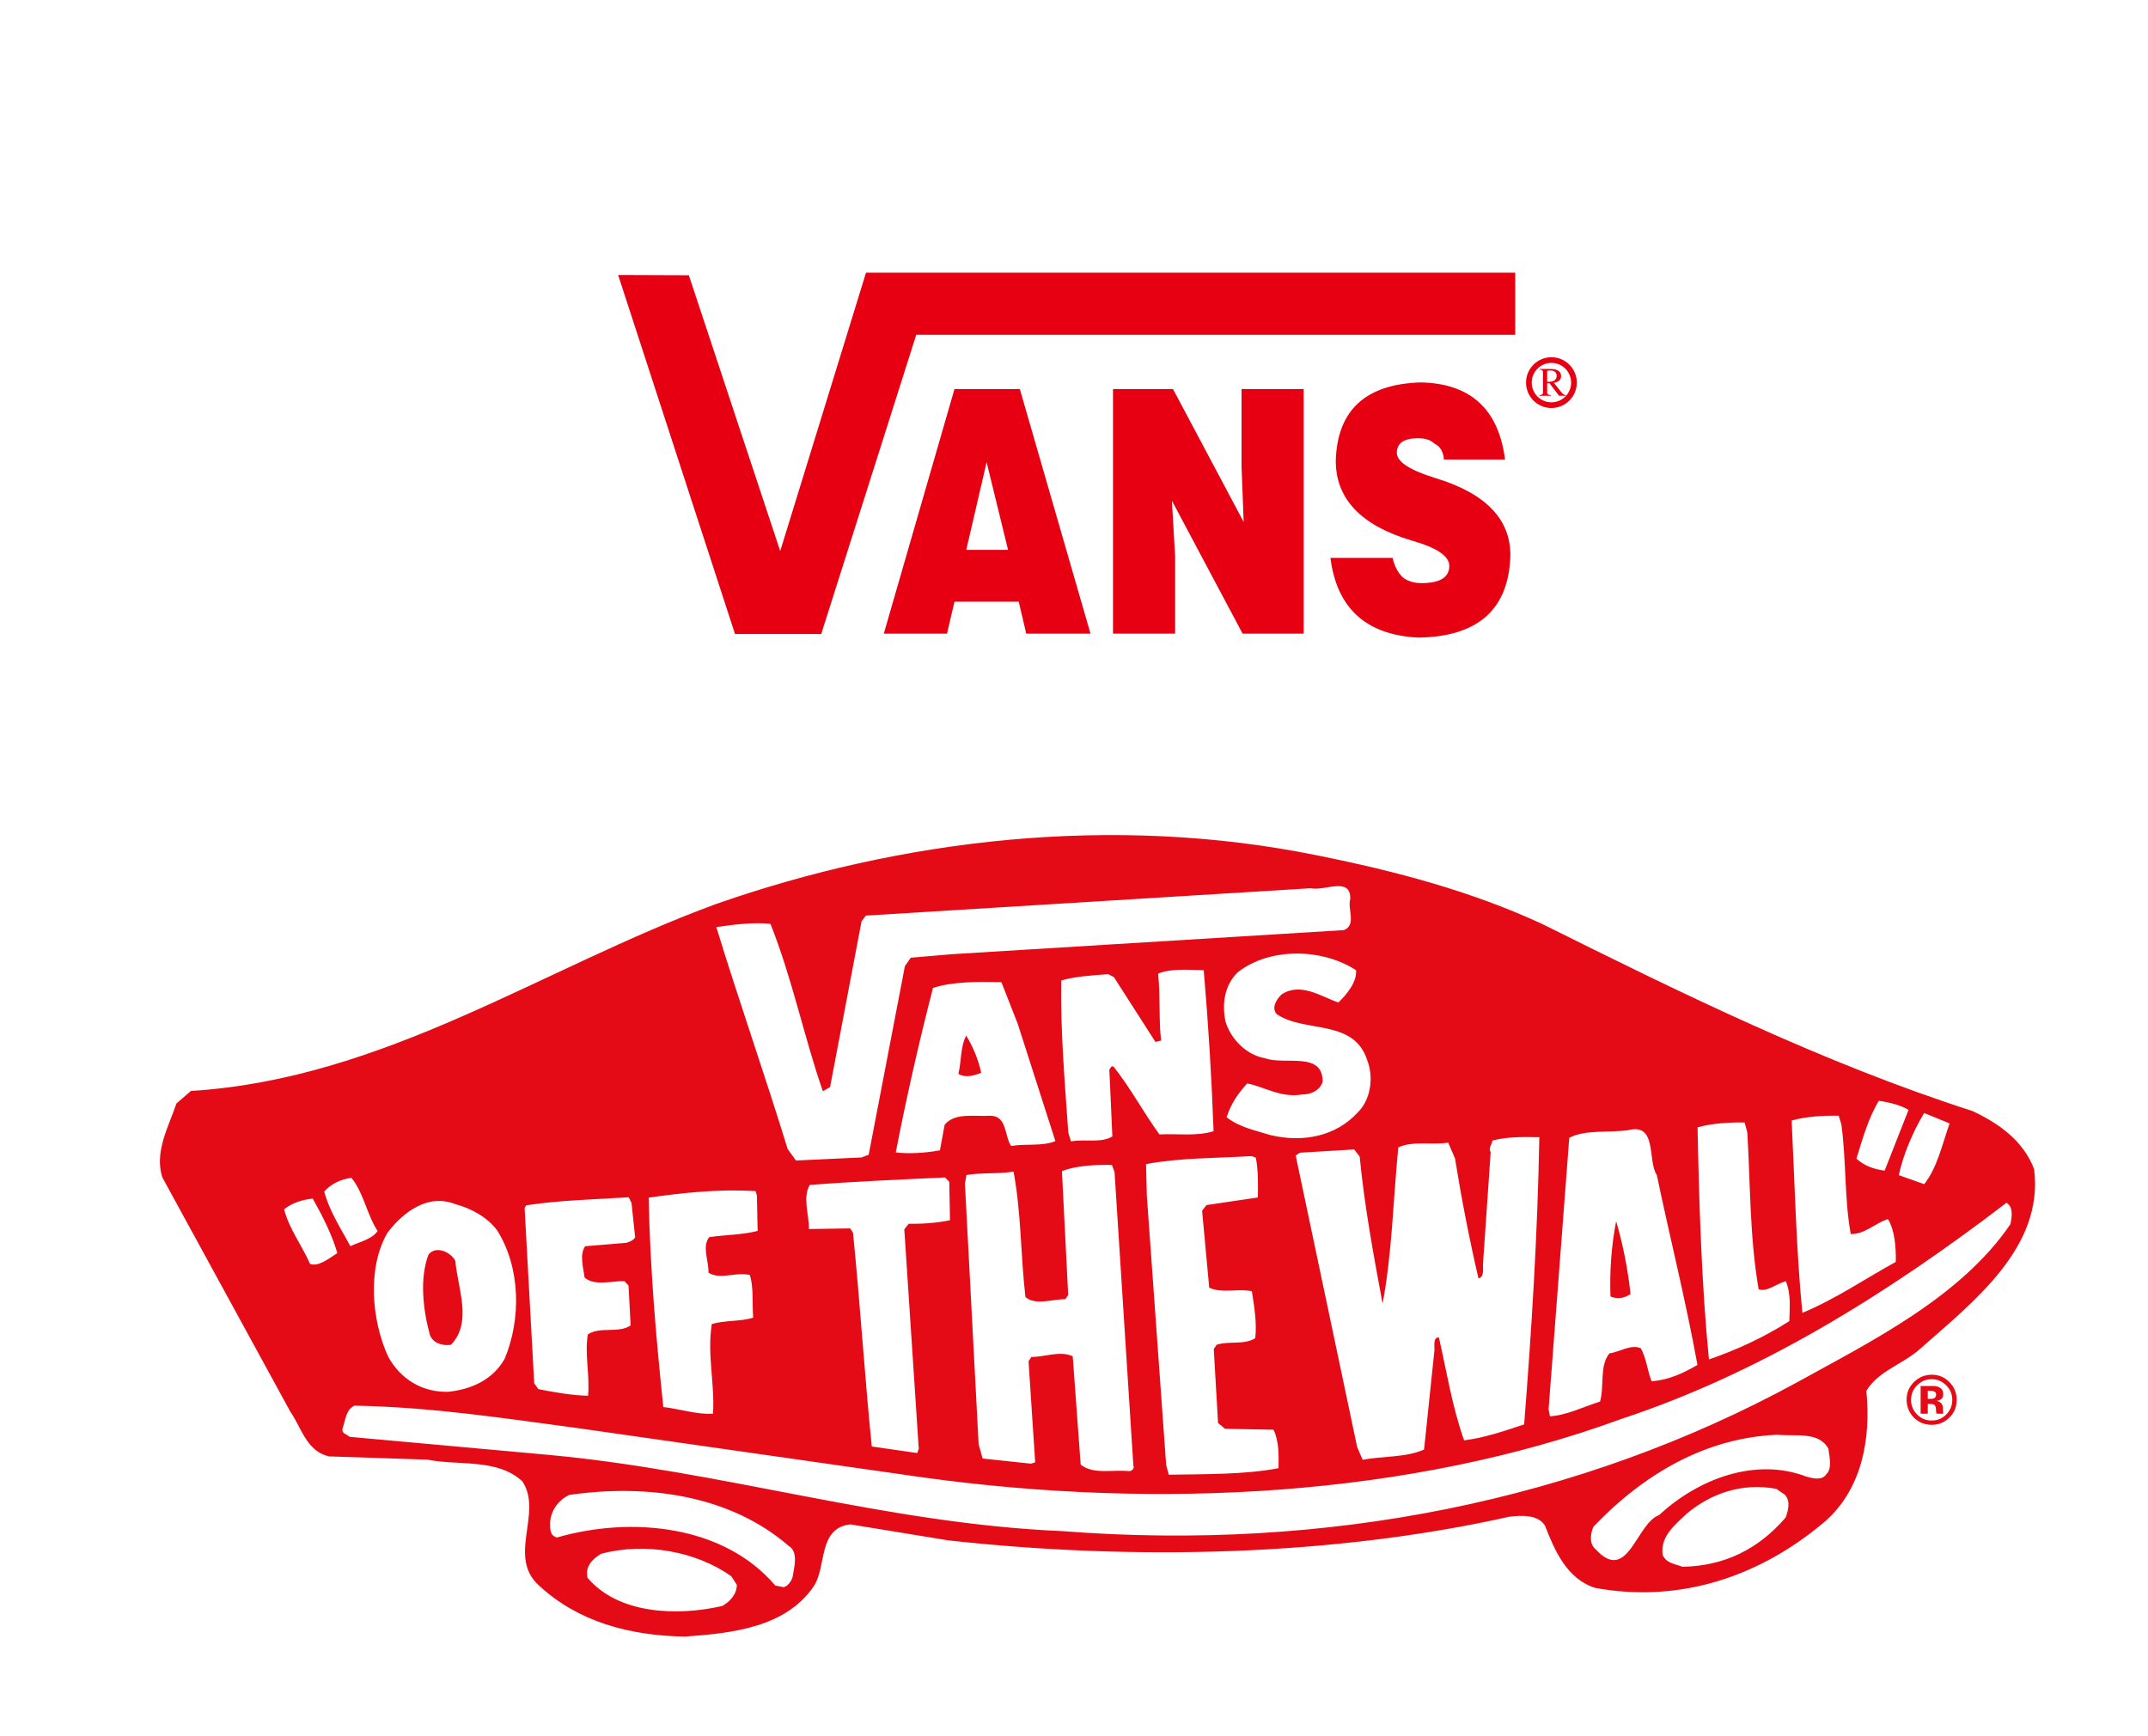 <?xml version="1.0" encoding="utf-8"?>
<!-- Generator: Adobe Illustrator 15.0.0, SVG Export Plug-In . SVG Version: 6.00 Build 0)  -->
<!DOCTYPE svg PUBLIC "-//W3C//DTD SVG 1.1//EN" "http://www.w3.org/Graphics/SVG/1.1/DTD/svg11.dtd">
<svg version="1.1" id="图层_1" xmlns="http://www.w3.org/2000/svg" xmlns:xlink="http://www.w3.org/1999/xlink" x="0px" y="0px"
	 width="289.486px" height="233.988px" viewBox="0 0 289.486 233.988" enable-background="new 0 0 289.486 233.988"
	 xml:space="preserve">
<g>
	<g>
		<g>
			<g>
				<path fill="#E50B16" d="M274.137,157.6c-1.455-3.859-4.863-6.221-8.293-7.823c-20.21-6.515-39.224-15.877-58.038-25.239
					c-9.514-4.397-19.628-7.085-30.138-9.197c-27.72-5.685-56.36-2.185-81.271,6.562c-23.366,8.587-44.553,23.54-70.671,25.165
					l-1.951,1.688c-1.013,3.054-2.997,6.476-1.906,9.945l17.25,31.584c1.5,2.144,2.204,5.413,5.263,6.045l13.227,0.437
					c4.208,0.844,9.405-0.207,12.795,2.928c2.801,4.27-2.101,10.124,2.234,14.041c5.286,4.892,12.154,6.748,19.636,6.885
					c6.536-0.457,13.641-1.28,17.393-6.781c1.77-2.647,0.523-7.853,4.94-8.348l13.201,2.159c25.086,2.766,51.942,2.111,75.645-3.199
					c1.534-0.172,3.843-0.318,4.773,1.231c1.279,3.296,2.93,7.156,6.745,8.371c11.664,2.14,22.475-1.685,31.054-9.015
					c4.874-4.321,6.148-11.013,5.502-17.545c1.582-2.653,4.861-3.559,7.195-5.619C265.944,175.487,275.483,168.175,274.137,157.6z
					 M262.747,151.443c-1.016,2.861-1.639,5.914-3.42,8.188l-3.426-1.217c0.633-2.865,1.84-5.716,3.414-8.379L262.747,151.443z
					 M253.209,148.393c1.523,0.222,3.064,0.629,4.002,1.228l-3.219,8.188c-1.539-0.222-2.674-0.629-3.801-1.612
					C251.007,153.529,251.822,150.666,253.209,148.393z M247.8,150.406l0.36,1.154c0.68,4.998,0.393,9.977,1.265,14.795
					c1.918,0.032,3.286-1.474,5.017-2.018c0.932,1.552,1.092,3.856,1.053,5.772c-4.07,2.232-8.149,5.034-12.591,6.869
					c-0.812-8.271-1.027-17.29-1.443-25.926C243.396,150.509,245.695,150.366,247.8,150.406z M235.124,151.317l0.362,1.349
					c0.429,7.298,0.311,14.015,1.521,21.129c1.145,0.417,2.312-0.719,3.665-1.082c0.739,1.739,0.504,3.658,0.478,5.378
					c-3.496,2.237-7.17,3.899-10.836,5.17c-0.976-9.793-1.336-21.122-1.534-31.291C230.708,151.43,233.019,151.28,235.124,151.317z
					 M211.49,153.379c2.137-1.117,5.196-0.675,7.879-1.013c4.047-1.072,2.618,4.079,3.919,6.029
					c1.767,8.468,3.913,16.948,5.477,25.604c-1.943,1.126-3.871,2.038-6.182,2.198c-0.543-1.351-0.702-3.086-1.447-4.443
					c-1.342-0.594-2.887,0.526-4.233,0.685c-1.379,1.7-0.661,4.408-1.267,6.501c-2.328,0.727-4.449,1.839-6.754,1.986l-0.178-0.961
					L211.49,153.379z M188.446,154.677c1.938-0.924,4.617-0.298,6.729-0.645l0.915,2.126c0.867,5.387,1.911,10.782,3.163,16.176
					c0.767-0.178,0.592-1.144,0.607-1.905l1.04-15.138c-0.369-0.395,0.212-1.151,0.222-1.533c1.929-0.535,4.234-0.497,6.334-0.457
					c-0.241,13.23-1.047,26.068-2.047,38.716c-2.695,0.901-5.404,1.816-8.092,2.148c-1.642-4.633-2.332-9.247-3.398-13.877
					c-0.771-0.011-0.592,0.952-0.598,1.716l-1.4,13.404c-2.52,1.104-5.59,0.854-8.279,1.381l-0.74-1.734l-8.283-39.292l0.583-0.374
					l7.294-0.441l0.749,0.972c0.649,6.729,1.869,13.271,3.087,19.816C187.618,168.855,187.741,161.951,188.446,154.677z
					 M180.366,135.149c-2.277-0.805-5.123-2.782-7.643-1.097c-0.792,0.755-1.387,1.895-0.633,2.675
					c3.791,2.564,10.348,0.571,12.162,6.172c0.92,2.319,0.479,5.378-1.284,7.074c-2.935,3.208-7.36,4.087-11.757,3.041
					c-1.906-0.606-4.206-1.038-5.898-2.412c0.606-1.904,1.59-3.234,2.764-4.55c2.301,0.431,4.57,2.003,7.451,1.48
					c1.158,0.02,2.324-0.536,2.721-1.674c0.082-4.219-5.131-2.205-7.803-3.215c-2.488-0.433-4.551-2.576-5.279-4.894
					c-0.527-2.503-0.104-4.995,1.654-6.687c4.283-3.371,11.387-3.243,15.928-0.277C182.911,132.32,181.54,134.023,180.366,135.149z
					 M139.511,197.128l-0.575,0.18l-6.512-0.692l-0.534-1.927l-1.847-35.146l0.208-1.144c1.929-0.349,4.225-0.12,6.345-0.461
					c1.041,5.586,0.941,11.14,1.6,16.903c1.328,1.186,3.646,0.273,5.364,0.302l0.4-0.573l-0.843-16.704
					c1.925-0.733,4.43-0.871,6.73-0.827l0.359,0.955l2.536,39.563c0.19,0.387-0.208,0.769-0.585,0.761
					c-2.302-0.232-4.811,0.485-6.516-0.889l-1.07-14.597c-1.71-0.8-3.838,0.116-5.566,0.089l-0.39,0.573L139.511,197.128z
					 M123.82,195.297l-0.206,0.579l-6.124-0.884c-0.971-9.602-1.562-19.214-2.533-28.819l-0.374-0.582l-5.564,0.089
					c0.034-1.919-0.887-4.239,0.107-5.945c5.956-0.463,12.294-0.73,18.243-1.008l0.566,0.586l0.093,5.18
					c-1.727,0.355-3.652,0.51-5.566,0.473l-0.59,0.754L123.82,195.297z M127.307,151.63l-0.634,3.442
					c-1.927,0.353-4.231,0.497-5.951,0.279c1.483-7.65,3.15-14.911,5.011-22.166c2.703-0.906,6.342-0.841,9.226-0.784l2.198,5.602
					l5.076,15.82c-1.74,0.735-3.846,0.313-5.958,0.657c-0.937-1.356-0.505-4.035-2.806-4.076
					C131.356,150.547,128.682,149.926,127.307,151.63z M150.092,143.799c-0.381-0.197-0.39,0.19-0.587,0.375l0.406,9.027
					c-1.548,0.927-3.646,0.313-5.569,0.667l-0.367-1.163c-0.451-6.527-1.08-13.827-0.953-20.541c1.923-0.542,4.228-0.69,6.334-0.84
					l0.766,0.397l5.596,8.735l0.775-0.179c-0.346-2.505-0.088-5.947-0.416-9.025c1.738-0.735,4.232-0.501,6.15-0.465
					c0.629,7.305,1.069,14.606,1.326,21.703c-2.32,0.727-4.991,0.297-7.292,0.438C154.012,149.822,152.526,146.917,150.092,143.799z
					 M168.668,155.845l0.576,0.205c0.344,1.739,0.305,3.646,0.279,5.375l-6.925,1.024l-0.591,0.756l0.959,10.383
					c1.713,0.8,4.023,0.073,5.748,0.48c0.338,2.12,0.691,4.425,0.451,6.332c-1.553,0.944-3.456,0.329-5.191,0.872l-0.396,0.569
					l0.579,9.991l0.948,0.777l6.526,0.121c0.746,1.552,0.71,3.467,0.674,5.192c-4.621,0.876-9.804,0.781-14.793,0.876l-0.352-1.343
					l-2.604-36.308l-0.105-4.22C159.072,156.058,163.864,156.141,168.668,155.845z M103.832,124.538
					c2.933,7.339,4.514,15.227,7.064,22.566l0.971-0.556l4.247-22.364l0.593-0.757l59.917-3.687
					c1.921,0.418,5.407-1.625,5.353,1.441c-0.418,1.335,0.882,3.471-0.85,4.202l-52.816,3.245l-5.565,0.476l-0.792,1.132
					l-4.882,25.428l-0.964,0.365l-8.837,0.413l-1.121-1.557c-3.076-10.028-6.54-19.874-9.612-29.907
					C98.839,124.634,101.537,124.296,103.832,124.538z M101.826,160.561l0.18,0.58l0.101,4.792
					c-2.118,0.542-4.231,0.503-6.534,0.842c-0.987,1.32-0.062,3.064-0.089,4.798c1.702,0.984,3.446-0.128,5.556,0.288
					c0.549,1.543,0.313,3.845,0.468,5.769c-1.734,0.535-3.652,0.316-5.58,0.851c-0.651,4.212,0.431,8.068,0.161,12.093
					c-2.113,0.148-4.59-0.668-6.696-0.899c-0.979-9.41-1.772-18.444-1.973-28.23C92.229,160.766,96.839,160.278,101.826,160.561z
					 M70.902,162.484c4.426-0.691,9.226-0.791,13.832-1.087l0.376,0.769l0.488,4.619c-0.205,0.376-0.589,0.558-1.169,0.75
					l-5.568,0.463c-0.791,1.137-0.247,2.871-0.073,4.22c1.316,1.178,3.632,0.45,5.358,0.484l0.56,0.591l0.283,5.372
					c-1.55,1.12-4.222,0.109-5.772,1.231c-0.436,2.677,0.283,5.381,0.04,8.256c-2.113-0.038-4.597-0.471-6.702-0.893l-0.56-0.784
					l-1.292-23.615L70.902,162.484z M61.318,162.309c2.287,0.613,4.38,1.81,5.688,3.559c3.168,5.041,3.229,11.95,1.021,17.275
					c-1.585,2.848-4.484,4.137-7.563,4.471c-3.454,0.127-6.493-1.657-8.162-4.759c-2.214-4.833-2.845-11.946-0.074-16.688
					C54.394,163.329,57.698,160.894,61.318,162.309z M47.374,158.782c1.691,2.147,2.026,4.836,3.516,7.171
					c-0.787,1.135-2.523,1.48-3.676,2.039c-1.122-2.129-2.797-4.655-3.516-7.354C44.486,159.695,45.84,158.957,47.374,158.782z
					 M41.788,170.381c-1.099-2.509-2.783-4.647-3.505-7.356c1.169-0.938,2.519-1.289,3.862-1.458
					c1.303,2.326,2.594,4.847,3.318,7.351C44.302,169.662,42.936,170.792,41.788,170.381z M97.344,216.493
					c-6.174,1.415-14.031,1.078-18.159-3.797c-0.356-1.529,0.62-2.482,1.788-3.225c5.974-1.615,12.857-0.338,17.588,3.014
					l0.744,1.161C99.287,214.997,98.306,215.933,97.344,216.493z M106.807,212.639c-0.201,0.568-0.598,1.134-1.178,1.318
					l-1.142-0.215c-6.945-8.18-19.394-9.363-29.423-6.484c-0.954-0.212-0.938-1.177-0.923-1.936
					c0.022-1.538,1.018-3.054,2.564-3.798c10.575-1.521,21.67,0.025,29.604,6.884C107.635,209.205,107.025,211.294,106.807,212.639z
					 M240.661,204.554c-3.715,4.346-8.371,6.564-13.927,6.654c-0.969-0.4-2.111-0.421-2.659-1.586
					c-0.336-2.501,1.611-4.002,3.17-5.507c3.319-2.818,7.56-4.266,12.146-3.414l1.133,0.774
					C241.285,202.271,241.068,203.415,240.661,204.554z M246.142,198.718c-0.598,0.942-1.931,0.536-2.69,0.336
					c-6.859-2.631-14.584,0.296-19.852,5.186c-3.096,1.098-4.2,9.326-8.529,4.633c-0.939-0.771-0.731-2.114-0.325-3.07
					c6.838-7.155,15.177-11.993,24.781-12.392c2.494,0.234,5.572-0.469,6.876,1.853C246.57,196.416,246.93,197.958,246.142,198.718z
					 M270.942,165.029c-6.711,9.847-18.715,15.764-28.785,21.333c-29.265,15.962-63.346,22.806-98.977,20.04
					c-23.962-1.017-45.7-8.13-69.447-10.298l-26.617-2.414c-0.37-0.384-1.142-0.401-0.941-1.161
					c0.405-1.149,0.429-2.493,1.592-3.042c10.553,0.197,20.305,1.726,30.252,3.052l46.299,6.612
					c31.958,4.425,65.753,2.555,94.138-7.854c18.726-6.18,35.797-16.79,51.963-29.164
					C271.364,162.73,271.141,164.072,270.942,165.029z"/>
				<path fill="#E50B16" d="M60.773,181.284c2.931-3.015,0.907-7.651,0.592-11.308c-0.556-1.156-2.646-2.151-3.626-0.835
					c-1.217,3.247-0.715,7.465,0.181,10.75C58.285,181.047,59.618,181.457,60.773,181.284z"/>
				<path fill="#E50B16" d="M219.745,174.44c-0.336-3.266-1.036-6.738-1.936-9.818c-0.642,3.25-0.895,6.887-0.767,10.148
					C217.99,175.172,218.953,174.996,219.745,174.44z"/>
				<path fill="#E50B16" d="M129.164,144.756c0.947,0.599,2.104,0.233,3.07-0.13c-0.349-1.732-1.086-3.476-2.019-5.03
					C129.422,141.122,129.579,143.038,129.164,144.756z"/>
			</g>
		</g>
		<g>
			<path fill="#E50B16" d="M262.694,191.121c-0.664,0.633-1.447,0.96-2.357,0.953c-0.961-0.008-1.762-0.336-2.408-0.985
				c-0.641-0.645-0.963-1.45-0.977-2.389c0-0.992,0.361-1.805,1.055-2.455c0.664-0.623,1.434-0.917,2.332-0.926
				c0.924,0,1.725,0.32,2.371,0.981c0.66,0.674,0.99,1.465,0.99,2.399C263.708,189.651,263.37,190.472,262.694,191.121z
				 M258.358,186.761c-0.539,0.541-0.807,1.187-0.807,1.947c0,0.767,0.277,1.431,0.824,1.983c0.543,0.535,1.191,0.807,1.961,0.798
				c0.758,0.017,1.422-0.27,1.965-0.815c0.535-0.542,0.807-1.205,0.807-1.964c0-0.763-0.271-1.409-0.809-1.946
				c-0.559-0.568-1.205-0.839-1.963-0.839C259.567,185.926,258.907,186.197,258.358,186.761z M258.842,190.572v-3.73
				c0.227-0.014,0.576,0,1.043,0c0.461,0.004,0.723,0,0.762,0c0.311,0.02,0.551,0.083,0.742,0.203
				c0.336,0.175,0.496,0.476,0.496,0.881c0,0.315-0.088,0.54-0.256,0.67c-0.176,0.145-0.383,0.223-0.645,0.248
				c0.236,0.047,0.412,0.129,0.533,0.224c0.223,0.181,0.348,0.467,0.338,0.848l0.01,0.328c-0.01,0.04,0.004,0.073-0.01,0.117
				c0,0.027,0.014,0.07,0.014,0.099l0.031,0.123l-0.922-0.019c-0.029-0.104-0.057-0.28-0.066-0.511
				c-0.002-0.222-0.027-0.369-0.063-0.456c-0.051-0.136-0.145-0.227-0.277-0.281c-0.074-0.024-0.184-0.048-0.344-0.057h-0.207
				l-0.215-0.01v1.328L258.842,190.572z M260.627,187.561c-0.137-0.06-0.334-0.083-0.582-0.083h-0.238v1.093h0.385
				c0.234,0.01,0.416-0.038,0.543-0.122c0.127-0.108,0.195-0.263,0.195-0.466C260.932,187.778,260.831,187.633,260.627,187.561z"/>
		</g>
	</g>
</g>
<g>
	<polygon fill="#E60012" points="116.693,36.823 126.119,36.823 110.675,85.467 99.058,85.467 83.308,37.073 92.835,37.109 
		105.15,74.288 	"/>
	<rect x="116.716" y="36.758" fill-rule="evenodd" clip-rule="evenodd" fill="#E60012" width="87.49" height="8.374"/>
	<path fill="#E60012" d="M127.626,85.415h-8.516l9.525-32.968h8.807l9.525,32.968h-8.66l-1.012-4.302h-8.66L127.626,85.415z
		 M135.855,74.125l-2.889-11.824l-2.74,11.824H135.855z"/>
	<polygon fill="#E60012" points="158.085,52.447 167.609,70.364 167.322,62.838 167.322,52.447 175.693,52.447 175.693,85.414 
		167.466,85.414 157.939,67.497 158.373,75.022 158.373,85.414 150,85.414 150,52.447 	"/>
	<path fill="#E60012" d="M202.832,61.942h-8.229c-0.096-1.075-0.529-1.791-1.299-2.148c-0.482-0.477-1.205-0.718-2.166-0.718
		c-1.926,0-2.887,0.658-2.887,1.97c0,1.196,1.732,2.33,5.199,3.405c6.732,2.032,10.104,5.496,10.104,10.392
		c-0.195,7.287-4.332,10.988-12.416,11.108c-7.025-0.358-10.969-3.942-11.836-10.75h8.373c0.289,1.195,0.77,2.091,1.443,2.687
		c0.672,0.479,1.49,0.718,2.453,0.718c2.502,0,3.754-0.776,3.754-2.329c0-1.313-1.684-2.447-5.053-3.404
		c-6.836-2.029-10.25-5.613-10.25-10.75c0.193-6.808,3.994-10.33,11.404-10.571C198.162,51.672,201.966,55.134,202.832,61.942"/>
	<path fill="#E60012" d="M212.126,51.578h-0.383c-0.002,1.468-1.189,2.656-2.658,2.659c-1.467-0.003-2.656-1.191-2.656-2.659
		c0-1.468,1.189-2.656,2.656-2.659c1.469,0.003,2.656,1.191,2.658,2.659H212.126h0.381c0-1.89-1.531-3.421-3.422-3.422
		c-1.891,0.001-3.42,1.532-3.42,3.422c0,1.891,1.529,3.422,3.42,3.423c1.891-0.001,3.422-1.532,3.422-3.423H212.126z"/>
	<path fill="#E60012" d="M211.007,53.244v0.107h-0.896l-1.283-1.688l-0.32,0.021v1.068c-0.043,0.342,0.121,0.506,0.49,0.492v0.107
		h-1.516v-0.107c0.371,0.029,0.527-0.157,0.469-0.556v-2.371c0.045-0.342-0.113-0.506-0.469-0.491V49.74h1.516
		c0.912,0.014,1.377,0.328,1.391,0.94c0,0.513-0.328,0.82-0.984,0.919l1.113,1.389C210.658,53.159,210.822,53.244,211.007,53.244
		 M208.507,50.125v1.346c0.854,0.029,1.283-0.235,1.283-0.791c0-0.498-0.314-0.747-0.941-0.747
		C208.593,49.917,208.48,49.982,208.507,50.125"/>
</g>
</svg>
